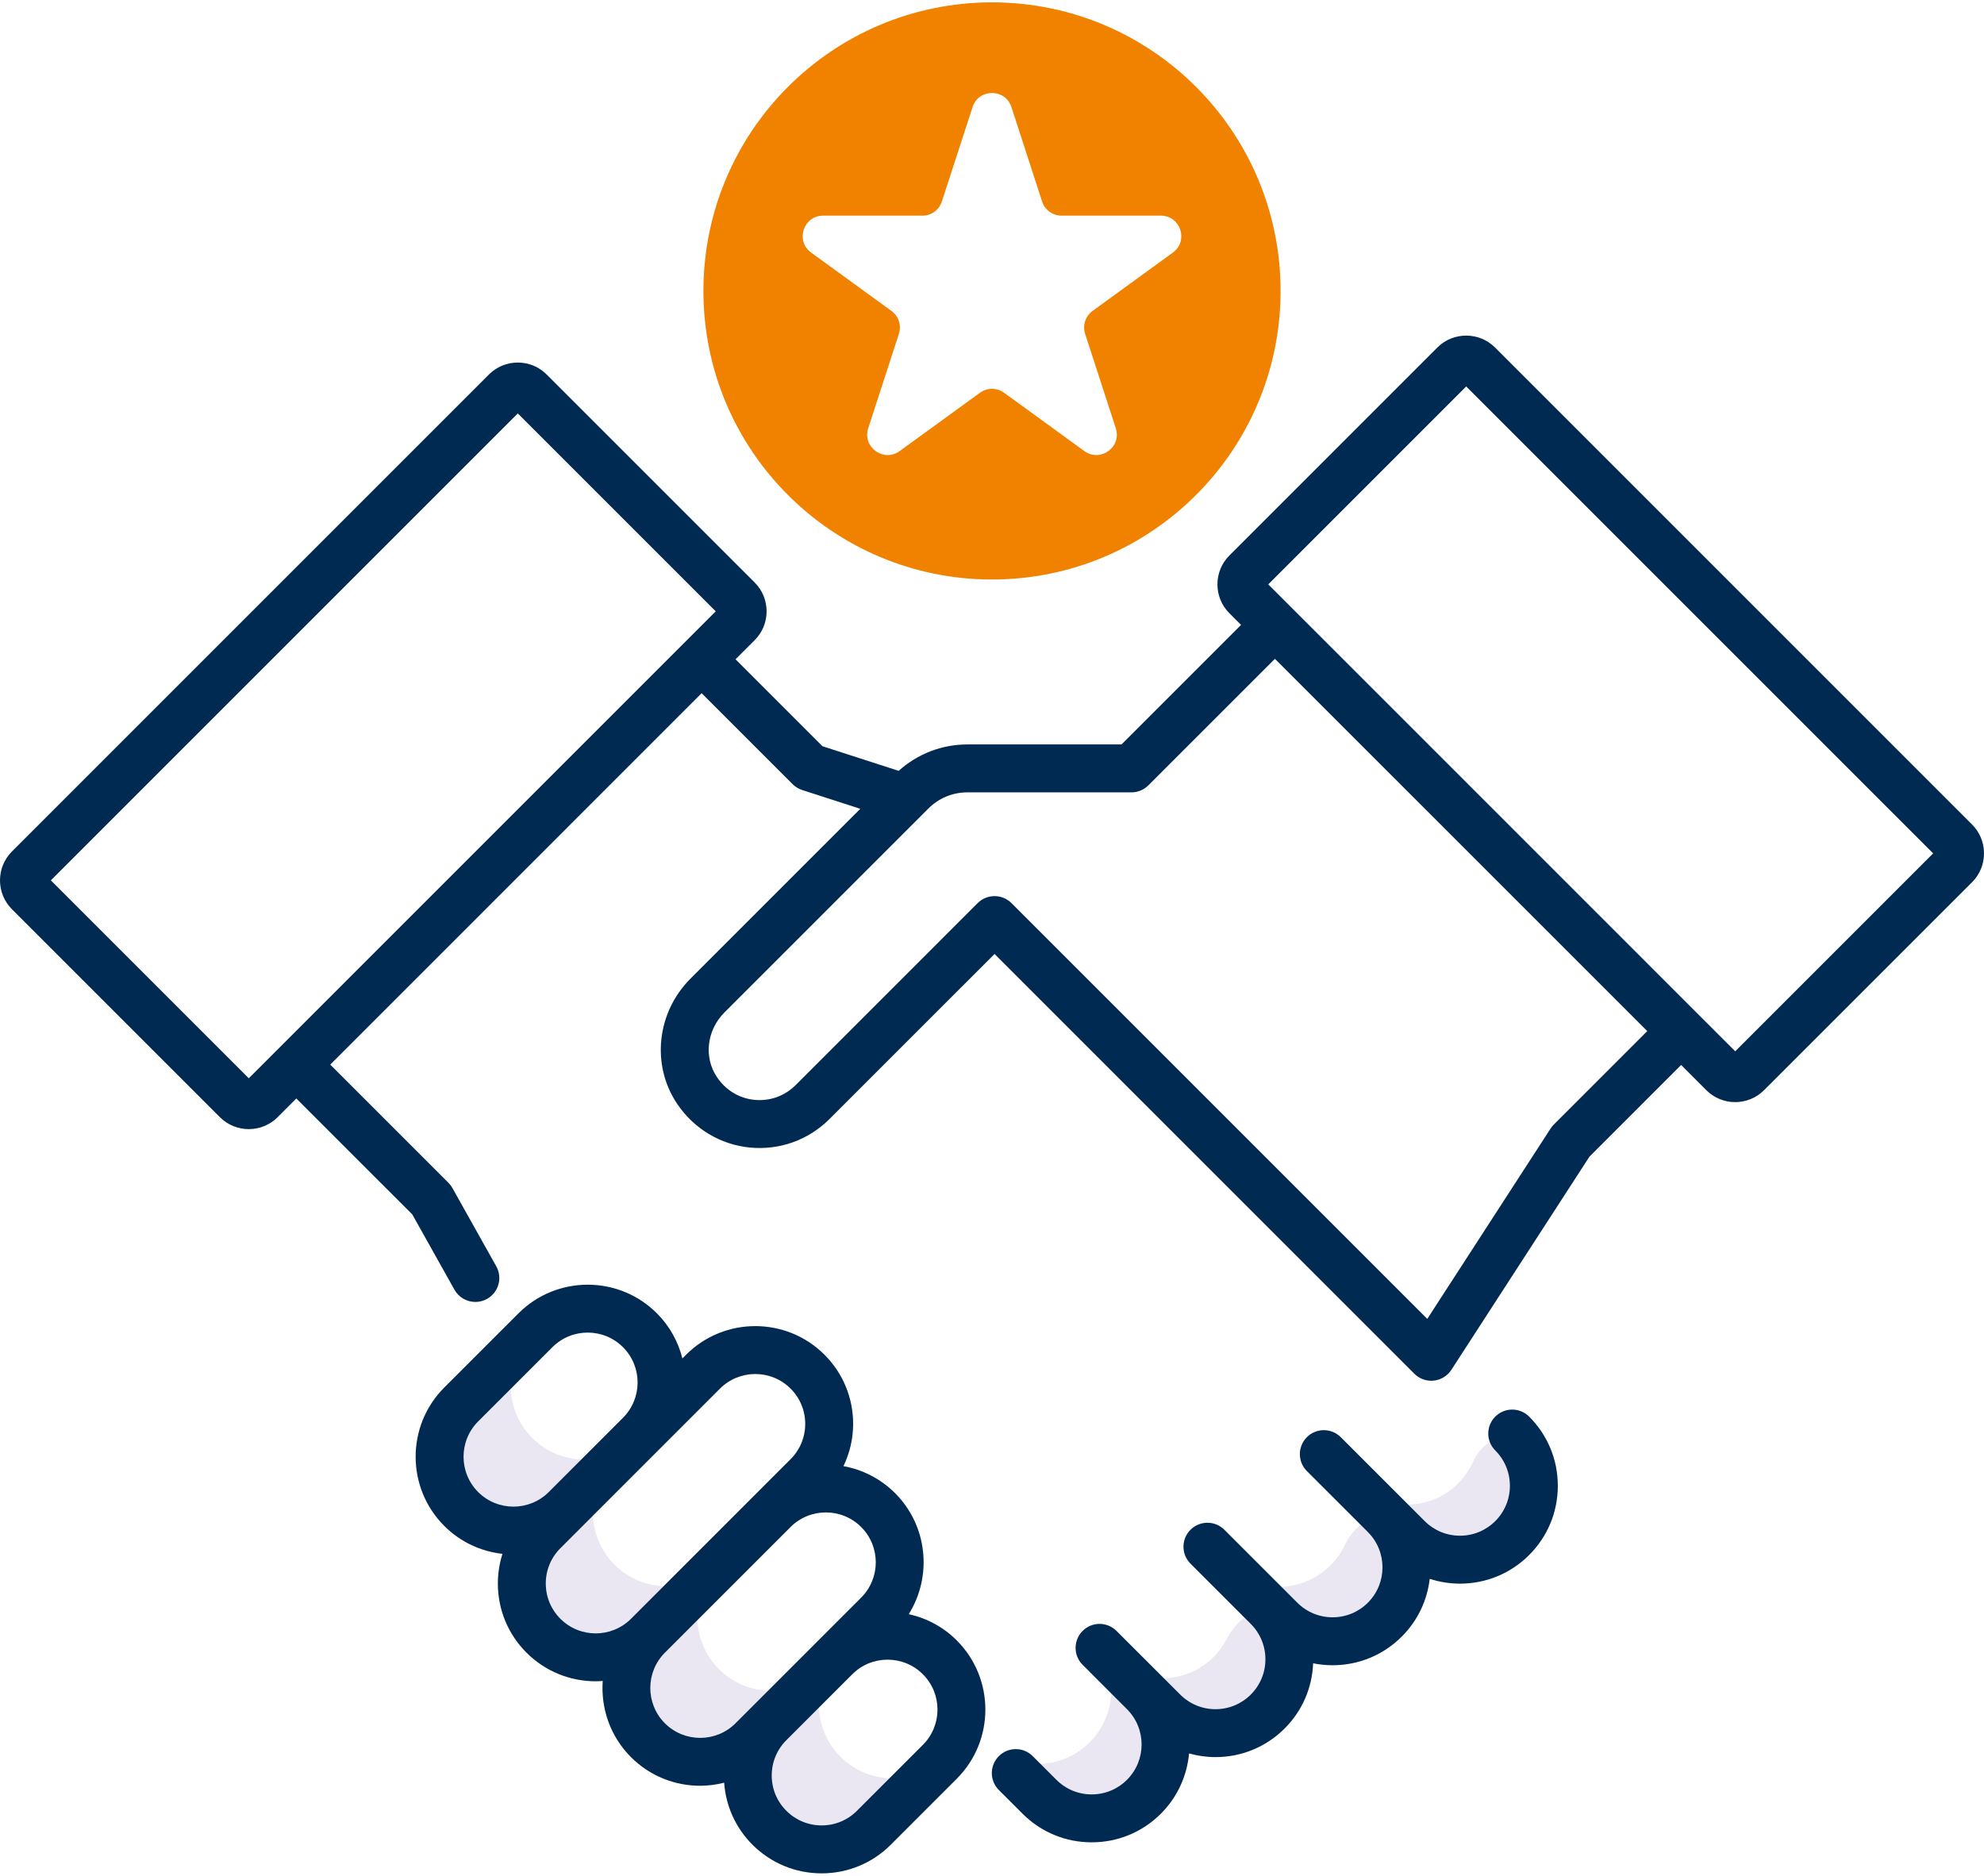 <svg width="110" height="104" viewBox="0 0 110 104" fill="none" xmlns="http://www.w3.org/2000/svg">
<path d="M63.425 93.828L61.389 91.791L61.234 91.99C61.934 93.505 61.66 95.358 60.411 96.607C59.419 97.598 58.046 97.975 56.765 97.737L56.32 98.309L57.632 99.621C59.232 101.22 61.826 101.22 63.426 99.621C65.025 98.021 65.025 95.427 63.425 93.828Z" fill="#EBE7F2"/>
<path d="M70.287 89.102L70.134 89.139C69.199 89.366 68.456 90.024 68.011 90.878C67.787 91.308 67.482 91.706 67.094 92.05C65.457 93.507 62.931 93.331 61.381 91.781L60.965 91.366L60.963 91.367L64.494 94.895C66.093 96.495 68.687 96.495 70.287 94.895C71.888 93.296 71.888 90.702 70.287 89.102Z" fill="#EBE7F2"/>
<path d="M76.78 84.008L76.57 84.045C75.678 84.204 74.962 84.82 74.575 85.639C74.379 86.055 74.109 86.444 73.766 86.787C72.166 88.387 69.573 88.387 67.974 86.788L72.683 91.498C74.195 93.01 76.78 91.939 76.78 89.801C78.38 88.201 78.38 85.608 76.78 84.008Z" fill="#EBE7F2"/>
<path d="M83.843 79.484L83.756 79.494C82.817 79.596 82.049 80.222 81.654 81.08C81.446 81.534 81.149 81.958 80.764 82.327C79.137 83.886 76.518 83.746 74.924 82.152L73.397 80.625L77.928 85.156C79.514 86.742 82.12 86.903 83.752 85.365C85.442 83.774 85.472 81.113 83.843 79.484Z" fill="#EBE7F2"/>
<path d="M35.304 79.727C33.705 81.326 31.111 81.326 29.511 79.727C27.912 78.127 27.912 75.534 29.51 73.935L25.572 77.873C23.972 79.472 23.972 82.066 25.572 83.666C27.171 85.265 29.765 85.265 31.365 83.666L35.304 79.727Z" fill="#EBE7F2"/>
<path d="M46.599 97.401C45.047 95.849 45.001 93.361 46.461 91.753C46.411 91.798 46.363 91.844 46.315 91.892L42.66 95.548C41.06 97.148 41.06 99.741 42.66 101.341C44.259 102.941 46.853 102.941 48.453 101.341L52.109 97.685C52.156 97.638 52.202 97.589 52.247 97.54C50.639 98.999 48.151 98.953 46.599 97.401Z" fill="#EBE7F2"/>
<path d="M39.865 86.755C38.266 88.354 35.672 88.354 34.073 86.755C32.473 85.155 32.473 82.561 34.073 80.962L30.133 84.901C28.534 86.501 28.534 89.095 30.133 90.694C31.733 92.294 34.327 92.294 35.926 90.694L39.865 86.755Z" fill="#EBE7F2"/>
<path d="M48.687 89.52L48.688 89.519L45.658 92.548C44.059 94.148 41.465 94.148 39.865 92.548C38.266 90.949 38.266 88.355 39.865 86.755L42.893 83.727L35.925 90.695C34.326 92.295 34.326 94.889 35.925 96.488C37.525 98.088 40.119 98.088 41.718 96.488L48.687 89.52Z" fill="#EBE7F2"/>
<path d="M109.338 45.715L82.892 19.269C82.008 18.387 80.573 18.387 79.691 19.269L68.161 30.8C67.278 31.682 67.278 33.118 68.161 34.001L68.808 34.649L62.181 41.276H53.635C52.213 41.276 50.875 41.797 49.825 42.74L45.598 41.374L40.781 36.556L41.84 35.497C42.268 35.069 42.503 34.501 42.503 33.896C42.503 33.291 42.268 32.723 41.84 32.295L30.309 20.765C29.882 20.337 29.314 20.102 28.709 20.102C28.104 20.102 27.536 20.337 27.108 20.765L0.662 47.211C-0.221 48.094 -0.221 49.53 0.662 50.412L12.193 61.943C12.634 62.385 13.213 62.605 13.793 62.605C14.373 62.605 14.953 62.385 15.394 61.943L16.43 60.906L22.857 67.332L25.196 71.508C25.439 71.942 25.891 72.187 26.357 72.187C26.577 72.187 26.799 72.133 27.005 72.018C27.645 71.659 27.873 70.849 27.514 70.21L25.085 65.874C25.026 65.767 24.952 65.67 24.866 65.584L18.31 59.028L38.902 38.435L43.945 43.478C44.094 43.627 44.276 43.738 44.476 43.803L47.698 44.845L38.285 54.258C36.409 56.134 36.097 59.054 37.543 61.202C38.474 62.585 39.947 63.47 41.583 63.627C43.219 63.786 44.824 63.21 45.985 62.049L55.141 52.894L78.415 76.167C78.665 76.418 79.003 76.556 79.354 76.556C79.4 76.556 79.447 76.554 79.494 76.549C79.893 76.507 80.251 76.286 80.47 75.95L88.125 64.131L93.207 59.048L94.605 60.446V60.447C95.047 60.888 95.626 61.108 96.206 61.108C96.785 61.108 97.365 60.888 97.806 60.446L109.337 48.916C109.765 48.489 110 47.921 110 47.315C110 46.71 109.766 46.142 109.338 45.715ZM2.82 48.812L28.709 22.922L39.683 33.896L13.794 59.786L2.82 48.812ZM86.148 62.352C86.082 62.417 86.023 62.49 85.972 62.569L79.133 73.127L56.081 50.075C55.822 49.816 55.482 49.686 55.142 49.686C54.801 49.686 54.461 49.816 54.202 50.075L44.107 60.171C43.509 60.768 42.682 61.064 41.839 60.983C40.984 60.9 40.241 60.451 39.748 59.718C39.01 58.623 39.185 57.116 40.165 56.137L51.474 44.828C52.051 44.251 52.818 43.933 53.634 43.933H62.731C63.083 43.933 63.421 43.793 63.67 43.544L70.686 36.528L81.008 46.849L91.329 57.17L86.148 62.352ZM96.485 58.568L96.483 58.566C96.484 58.567 96.484 58.567 96.485 58.568ZM96.207 58.29L94.147 56.231L80.378 42.461L70.317 32.401L81.291 21.427L107.181 47.316L96.207 58.29Z" fill="#002A51"/>
<path d="M50.384 89.499C51.694 87.405 51.444 84.607 49.625 82.787C48.817 81.979 47.813 81.482 46.765 81.291C47.112 80.569 47.301 79.774 47.301 78.949C47.301 77.5 46.737 76.138 45.712 75.113C43.598 72.998 40.155 72.998 38.04 75.113L37.835 75.319C37.604 74.402 37.136 73.532 36.42 72.817C34.306 70.702 30.863 70.702 28.748 72.817L24.631 76.933C22.516 79.048 22.516 82.49 24.631 84.605C25.534 85.508 26.678 86.022 27.858 86.154C27.692 86.68 27.603 87.232 27.603 87.798C27.603 89.247 28.167 90.61 29.192 91.634C30.249 92.691 31.638 93.22 33.027 93.22C33.158 93.22 33.287 93.21 33.417 93.201C33.309 94.718 33.828 96.27 34.985 97.427C36.042 98.485 37.431 99.013 38.82 99.013C39.267 99.013 39.713 98.953 40.149 98.843C40.243 100.142 40.789 101.351 41.718 102.28C42.743 103.305 44.105 103.869 45.554 103.869C47.004 103.869 48.366 103.305 49.39 102.28L53.046 98.624C55.161 96.51 55.161 93.068 53.046 90.953C52.289 90.195 51.361 89.713 50.384 89.499ZM26.51 78.812L30.627 74.696C31.167 74.156 31.875 73.886 32.584 73.886C33.293 73.886 34.002 74.156 34.541 74.696C35.621 75.775 35.621 77.531 34.541 78.61L30.425 82.727C29.345 83.806 27.59 83.806 26.51 82.727C25.431 81.648 25.431 79.891 26.51 78.812ZM31.071 89.755C30.548 89.232 30.26 88.537 30.26 87.798C30.26 87.058 30.548 86.363 31.071 85.84L39.919 76.992C40.459 76.453 41.167 76.183 41.876 76.183C42.584 76.183 43.293 76.453 43.833 76.992C44.356 77.514 44.644 78.21 44.644 78.949C44.644 79.688 44.356 80.383 43.833 80.906L34.985 89.755C33.906 90.834 32.15 90.834 31.071 89.755ZM36.864 95.549C35.785 94.469 35.785 92.714 36.864 91.634L43.832 84.666C44.372 84.127 45.08 83.857 45.789 83.857C46.498 83.857 47.206 84.127 47.746 84.666C48.826 85.745 48.826 87.501 47.746 88.581L40.779 95.549C39.7 96.627 37.944 96.627 36.864 95.549ZM51.168 96.745L47.512 100.401C46.99 100.924 46.294 101.211 45.555 101.211C44.816 101.211 44.121 100.923 43.598 100.4C43.075 99.878 42.787 99.183 42.787 98.443C42.787 97.704 43.075 97.009 43.598 96.486L47.253 92.831C47.793 92.291 48.502 92.021 49.211 92.021C49.919 92.021 50.628 92.291 51.168 92.831C52.248 93.91 52.248 95.667 51.168 96.745Z" fill="#002A51"/>
<path d="M82.904 78.544C82.385 79.063 82.385 79.904 82.904 80.423C83.426 80.946 83.714 81.641 83.714 82.38C83.714 83.119 83.426 83.814 82.904 84.337C82.381 84.86 81.686 85.148 80.947 85.148C80.207 85.148 79.513 84.86 78.989 84.337L74.337 79.685C73.817 79.166 72.977 79.166 72.458 79.685C71.939 80.204 71.939 81.045 72.458 81.564L75.841 84.946L75.841 84.947C76.92 86.026 76.92 87.782 75.841 88.861C75.319 89.384 74.624 89.672 73.884 89.672C73.145 89.672 72.45 89.384 71.927 88.862L67.884 84.819C67.365 84.3 66.524 84.3 66.005 84.819C65.486 85.338 65.486 86.179 66.005 86.697L69.346 90.037C69.347 90.038 69.348 90.04 69.349 90.041C69.871 90.564 70.159 91.26 70.159 91.999C70.159 92.738 69.871 93.433 69.349 93.956C68.826 94.479 68.131 94.767 67.391 94.767C66.652 94.767 65.957 94.479 65.434 93.955L61.903 90.427C61.383 89.908 60.542 89.908 60.024 90.427C59.505 90.947 59.505 91.788 60.024 92.306L60.447 92.728C60.447 92.729 60.448 92.73 60.448 92.731L62.485 94.767C63.564 95.846 63.564 97.602 62.485 98.681C61.962 99.204 61.267 99.492 60.527 99.492C59.788 99.492 59.093 99.204 58.57 98.682L57.258 97.37C56.739 96.851 55.898 96.851 55.38 97.37C54.86 97.888 54.86 98.73 55.38 99.248L56.692 100.56C57.716 101.585 59.078 102.149 60.527 102.149C61.977 102.149 63.339 101.585 64.364 100.56C65.295 99.629 65.815 98.44 65.926 97.22C66.397 97.352 66.888 97.424 67.391 97.424C68.84 97.424 70.202 96.86 71.227 95.835C72.199 94.864 72.75 93.588 72.805 92.223C73.156 92.294 73.517 92.33 73.883 92.33C75.332 92.33 76.695 91.766 77.719 90.741C78.593 89.868 79.128 88.748 79.269 87.539C79.804 87.713 80.368 87.806 80.947 87.806C82.396 87.806 83.758 87.242 84.782 86.218C85.808 85.193 86.371 83.83 86.371 82.381C86.371 80.932 85.808 79.57 84.782 78.546C84.263 78.026 83.423 78.026 82.904 78.544Z" fill="#002A51"/>
<path d="M55 0.131C46.163 0.131 39 7.295 39 16.131C39 24.968 46.163 32.131 55 32.131C63.837 32.131 71 24.968 71 16.131C71 7.295 63.837 0.131 55 0.131ZM65.026 14.007L60.574 17.241C60.177 17.53 60.011 18.041 60.163 18.509L61.863 23.743C62.202 24.787 61.008 25.655 60.119 25.009L55.667 21.775C55.269 21.486 54.732 21.486 54.334 21.775L49.882 25.009C48.993 25.655 47.798 24.787 48.138 23.743L49.838 18.509C49.99 18.041 49.824 17.53 49.426 17.241L44.974 14.007C44.085 13.361 44.542 11.957 45.64 11.957H51.144C51.634 11.957 52.07 11.64 52.221 11.173L53.922 5.939C54.261 4.895 55.739 4.895 56.078 5.939L57.778 11.173C57.93 11.64 58.366 11.957 58.856 11.957H64.36C65.458 11.957 65.915 13.361 65.026 14.007Z" fill="#F18200"/>
</svg>
